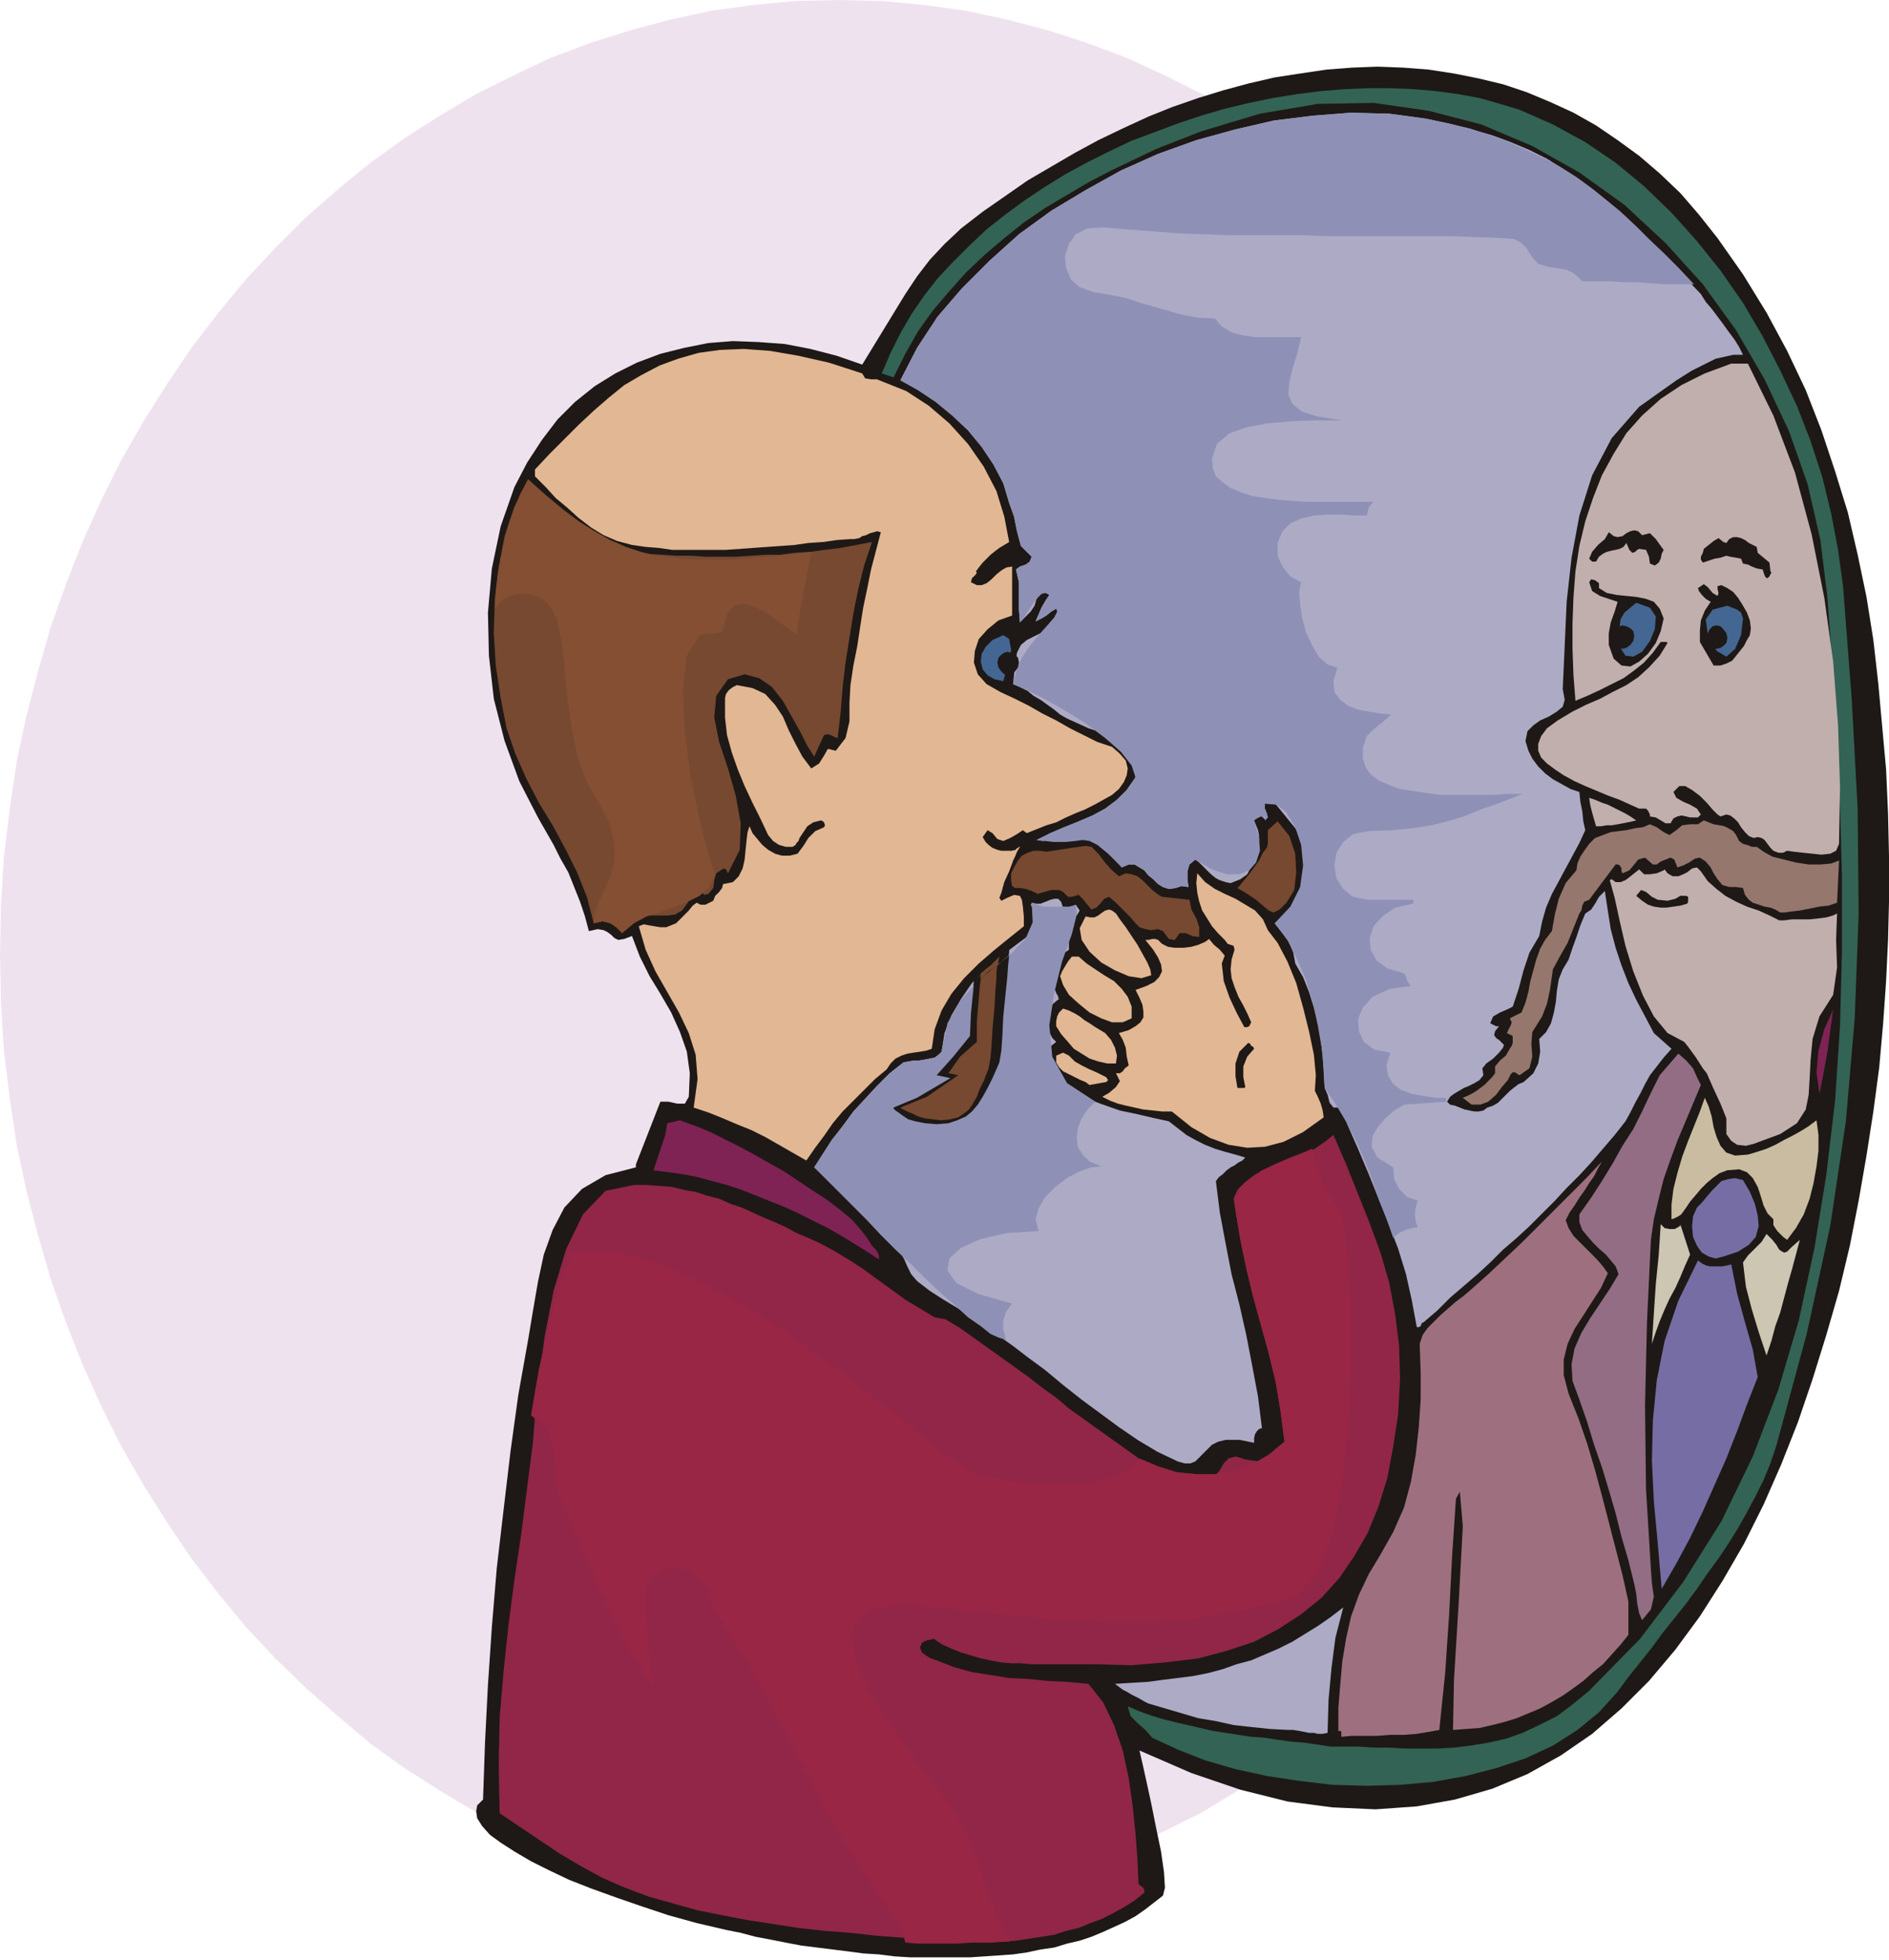 <svg xmlns="http://www.w3.org/2000/svg" fill-rule="evenodd" height="192" preserveAspectRatio="none" stroke-linecap="round" viewBox="0 0 1928 2000" width="1.928in"><style>.pen1{stroke:none}.brush3{fill:#1e1916}.brush5{fill:#adaac6}.brush6{fill:#8e91b5}.brush7{fill:#e2b793}.brush8{fill:#c1afad}.brush9{fill:#774930}.brush13{fill:#7f2354}.brush19{fill:#776da5}</style><path class="pen1" style="fill:#efe2ef" d="m856 0 44 1 43 4 43 6 42 9 42 11 40 13 40 15 39 18 38 19 36 22 36 23 35 25 33 27 33 29 31 31 30 32 28 34 27 35 25 37 24 38 22 40 21 40 19 42 17 43 15 45 14 45 11 46 10 47 7 48 6 49 3 49 1 50-1 50-3 49-6 49-7 47-10 47-11 46-14 45-15 45-17 43-19 42-21 40-22 40-24 38-25 37-27 35-28 34-30 32-31 30-33 29-33 28-35 25-36 23-36 22-38 19-39 18-40 15-40 13-42 11-42 9-43 6-43 4-44 1-44-1-43-4-43-6-42-9-41-11-41-13-40-15-38-18-38-19-37-22-36-23-35-25-33-28-33-29-31-30-30-32-28-34-27-35-25-37-24-38-23-40-20-40-19-42-17-43-16-45-13-45-12-46-10-47-7-47-6-49-3-49-1-50 1-50 3-49 6-49 7-48 10-47 12-46 13-45 16-45 17-43 19-42 20-40 23-40 24-38 25-37 27-35 28-34 30-32 31-31 33-29 33-27 35-25 36-23 37-22 38-19 38-18 40-15 41-13 41-11 42-9 43-6 43-4 44-1z"/><path class="pen1 brush3" d="m1163 1786 3 13 4 18 5 23 5 25 5 24 3 21 1 16-2 8-9 7-9 7-10 7-11 6-11 5-11 5-12 5-12 4-13 3-13 4-14 2-14 3-14 2-14 1-15 1-15 1h-61l-16-1-16-2-16-1-15-2-16-2-16-2-16-2-16-3-15-3-16-3-15-4-15-3-30-7-29-8-27-9-26-9-25-9-23-9-21-10-18-9-17-10-14-9-11-8-8-9-5-8-1-7 1-6 6-6 2-58 3-59 4-59 5-60 7-60 7-59 8-58 10-56 5-30 5-29 6-28 9-25 12-23 18-19 24-14 31-8v-3l25-64h8l9 2h8l4-7 1-24-3-22-7-20-9-20-11-19-11-18-10-20-8-21-8 3-6 1-4-2-3-3-4-3-4-2-6-1-9 2-4-15-5-15-6-15-6-15-8-14-7-14-8-14-8-14-19-37-15-41-11-43-5-44-1-44 4-45 9-43 14-40 13-25 15-23 16-21 18-18 20-16 21-13 22-11 24-9 24-6 25-5 25-2 26 1 27 2 26 5 27 7 26 9 11-18 11-18 11-18 11-18 12-18 13-17 15-16 17-16 22-17 23-16 23-16 24-14 24-14 24-13 25-12 26-12 25-10 26-9 26-8 26-7 26-6 26-4 27-4 26-2 26-1 26 1 26 2 26 4 25 5 25 6 24 8 24 10 24 11 23 13 22 15 22 16 21 18 21 20 19 22 19 24 26 37 24 39 21 39 19 40 16 41 14 42 13 42 10 43 9 43 7 44 5 44 4 44 4 44 2 45 1 45v44l-1 40-2 42-3 43-4 45-6 45-7 45-8 46-9 46-11 46-13 45-14 45-15 44-17 43-18 41-20 40-22 38-23 36-25 34-27 32-28 28-30 26-32 22-34 19-36 15-38 11-39 7-42 3-44-2-46-6-48-12-50-17-53-23z"/><path class="pen1" style="fill:#336354" d="m1881 597 9 117 6 111 1 108-4 106-9 105-16 107-24 110-31 114-6 18-7 17-8 16-9 17-9 16-10 16-10 15-11 15-11 16-11 15-12 15-12 15-11 15-12 15-12 15-11 15-19 21-22 18-25 16-28 13-30 10-31 8-33 6-34 3-34 1-35-1-34-4-33-5-32-7-31-9-28-11-26-12-7-8-8-7-7-7-3-10 12 5 11 4 13 4 12 3 13 3 13 3 13 3 13 2 13 2 13 2 14 1 13 2 14 2 13 1 14 2 13 2h28l15 1h16l16 1h34l17-1 17-2 18-3 18-4 17-6 17-8 18-9 16-12 17-14 52-53 44-58 39-62 32-66 26-68 21-71 16-74 12-74 9-76 5-76 2-76v-76l-2-75-4-73-4-71-5-68-7-57-13-57-19-54-25-53-29-50-34-47-38-42-42-39-46-33-48-27-52-22-54-14-56-8-57 1-59 10-60 18-23 9-23 9-23 11-23 11-23 12-22 13-22 13-22 15-20 16-20 17-19 18-17 19-17 20-15 21-13 23-12 24-12-4 9-21 10-20 11-19 13-19 14-18 16-17 17-17 17-16 19-15 19-14 21-14 21-13 22-12 22-11 23-11 24-9 24-9 24-8 24-7 25-6 24-5 25-4 24-3 24-2 24-1h24l23 1 23 2 22 3 22 4 21 6 20 6 34 15 33 18 31 21 29 24 28 27 26 29 24 30 23 33 20 34 18 35 17 36 14 36 12 37 9 37 7 37 5 36z"/><path class="pen1 brush5" d="m1736 300 5 8 6 7 6 8 6 8 5 7 6 8 5 8 4 8h-10l-9 2-9 2-8 4-8 4-8 4-8 5-8 5-38 27-28 32-20 38-13 41-8 43-5 45-2 45-2 44 2 11-2 7-6 5-8 5-9 4-7 5-6 6-2 10 3 10 4 8 6 8 7 7 8 6 9 5 9 5 9 3 1 10 2 10 1 10 2 9-6 13-7 13-7 13-7 13-7 13-6 14-4 14-3 15-10 17-6 18-5 19-6 18-6 3-7 3-7 4-3 7 2 1 2 1 2 1h3l-4 5-1 4 2 3 3 2 3 3 2 2-1 3-4 5-6 6-7 5-4 5 1 7-4 5-5 3-6 3-5 2-5 3-5 3-4 3-3 5 3 3 5 1 5 2 5 2 5 1 5 1h4l5-1 4-3 6-2 5-3 4-4 4-4 4-4 5-4 4-3 5-2 10-9 5-10 2-12-1-13 7-7 5-9 3-11 2-11 1-11 2-12 4-10 6-10 4-12 4-11 4-12 5-12 6-4 4-6 4-7 6-6 3 20 3 19 5 19 6 18 7 18 8 17 9 17 9 17 18 16-8 9-7 9-7 9-5 9-5 10-5 9-5 10-5 9-11 14-12 14-12 14-12 13-13 13-12 13-13 13-13 13-13 12-14 12-13 13-13 12-14 12-14 12-13 13-14 12-2 1-1 3-2 1h-2l-5-27-6-27-8-26-10-26-10-25-10-25-11-26-11-25 1-5-2-4-3-4-3-4h-7l-4-5-2-8-3-7-1-16-1-17-2-16-3-17-4-16-5-16-6-15-8-14-2-11-4-10-7-10-8-10 11-9 9-10 7-12 5-13 2-14-1-13-4-13-8-13-22-27-2-1h-2l-3 2-2 1v5l2 5 1 4-3 3v-1l-1-1-1-1-1-1-3-1-2 1-2 2-1 2 2 5 2 5 1 5v6l-4 5-2 6v6l-1 6-2 5-3 6-7 5-10 4-5-1-6-2-4-2-5-4-4-4-4-4-4-4-4-3-6 5-2 7v8l1 8-7-1-6 2-7 1-6-2-5-3-5-5-5-4-4-5-5-3-5-3h-6l-7 3-7-8-6-9-7-8-9-5-7-1h-15l-8 1-8 1-7 1-7 1-6-1 14-7 14-6 15-6 14-6 13-7 12-9 10-10 9-13-1-14-5-11-8-8-10-7-12-6-12-4-11-5-11-5-7-4-6-5-7-5-7-5-7-4-6-5-8-4-7-3 2-19 2-13 4-8 6-5 6-3 8-4 9-6 11-9 1-3-1-3-2-3-2-1-5 3-5 4-5 3-6 3 3-7 3-7 4-7 4-6-3-3h-4l-3 3-3 4-2 7-4 6-6 6-5 5-1-13v-28l-3-13 4-3 6-2 4-3 2-5-11-11-4-15-3-15-5-14-6-20-10-19-12-18-14-17-16-15-17-14-18-12-18-10 17-33 21-32 25-29 28-28 30-27 33-24 35-21 36-20 38-17 39-14 40-11 39-9 40-5 39-3 39 1 37 5 24 5 23 6 21 6 19 7 19 8 18 9 16 10 17 11 15 11 16 13 15 13 15 14 15 15 16 16 15 17 17 18z"/><path class="pen1 brush6" d="m1422 1263-7-20-8-20-7-21-8-20-9-20-10-19-10-17-11-16-1-20-2-21-4-23-5-23-7-23-9-21-10-20-13-17 16-17 10-20 3-22-2-21-6-18-9-15-10-8-12-1v5l2 5 1 4-3 3v-3l-4-1-4 2-3 2 5 17 1 14-4 12-7 8-10 4h-13l-15-5-17-10-6 5-2 7v8l1 8-7-1-6 2-7 1-6-2-5-3-5-5-5-4-4-5-5-3-5-3h-6l-7 3-14-14-11-9-8-4-7-1-7 1-10 1h-13l-17-2 14-7 14-6 15-6 14-6 13-7 12-9 10-10 9-13-4-12-11-14-16-14-20-15-21-13-21-12-18-9-14-6 3-13 6-14 8-12 10-12 8-9 7-8 3-6-1-3-5 3-5 4-5 3-6 3 3-7 3-7 4-7 4-6-4-2-4 1-4 4-4 5-4 6-4 6-3 5-3 3-1-13v-28l-3-13 4-3 6-2 4-3 2-5-11-11-4-15-3-15-5-14-6-20-10-19-12-18-14-17-16-15-17-14-18-12-18-10 17-33 21-32 25-29 28-28 30-27 33-24 35-21 36-20 38-17 39-14 40-11 39-9 40-5 39-3 39 1 37 5 23 5 22 5 21 7 19 7 18 8 17 8 17 9 16 10 15 11 15 12 15 12 15 14 14 14 16 15 15 15 16 17h-29l-15-1-14-1h-14l-14-1h-28l-5-5-5-4-7-3-7-1-12-2-9-3-5-5-4-6-3-5-5-5-7-4-11-1-26-1-25-1h-129l-25-1h-77l-26-1-26-1-25-2-26-2-25-2-15 1-12 6-7 10-4 12 1 12 5 12 9 8 14 5 18 3 15 3 15 5 14 4 14 4 14 4 16 3 18 1 7 8 10 6 11 3 13 2h47l-4 17-5 16-3 13-1 12 4 10 10 8 16 5 26 4h-34l-22 1-22 2-21 4-17 6-13 11-5 15 1 10 3 8 7 6 8 6 10 4 12 4 13 2 14 2 14 1 14 1h69l-3 3-2 3-1 4-1 4h-12l-14-1h-14l-14 1-13 3-11 5-8 8-5 12v13l5 11 8 10 11 6-2 10 1 12 2 14 4 15 6 13 7 12 9 8 10 3-4 14 1 11 6 8 8 6 10 4 11 2 12 2 11 1-9 8-9 7-7 7-4 12v11l3 9 5 7 8 6 11 5 11 4 13 2 14 2 14 2h55l12-1h17l-23 9-20 7-17 7-17 5-16 4-19 3-21 2-25 1-15 3-10 8-7 11-2 13 2 13 7 11 10 8 15 3h47l-1 4-18 4-13 9-9 10-4 12 1 12 6 11 11 8 17 5 2 3 1 4 2 3 2 3-22 3-17 8-10 11-5 12 1 12 5 11 11 8 16 3-4 13 2 11 5 8 8 6 11 4 11 2 13 2h11v4l-43 3-3 2-7 4-8 7-8 9-6 10-1 11 6 11 16 10 1 12 5 10 8 8 11 4-2 7-1 7 1 7 2 6-6 1-7 2-6 3-6 5z"/><path class="pen1 brush7" d="m880 381 3 5 6 1h6l5 2 25 10 23 15 21 18 19 21 16 23 13 25 8 26 5 26-5 3-5 3-4 3-5 4-4 4-4 4-4 5-3 4 1 1-1 2-2 2-2 2-1 4 6 3h5l5-2 5-4 5-5 5-4 5-3 6-1v50l-14 5-11 9-9 10-4 12-1 12 4 12 9 10 14 8 15 7 14 7 14 8 14 7 14 8 14 7 14 7 15 5 8 7 6 7 2 8-1 7-3 7-5 7-7 6-9 5-9 5-10 5-10 4-9 4-10 5-10 3-10 4-10 4-4-3-6 4-7 4-7 3-6-2-5-6-5-3-5 7 3 5 3 3 4 3 5 2 4 1h10l5-1v-1l2-1 1-1h1l-3 5-2 5-2 4-1 3-3 8-5 11-3 11-2 5 2 3 6-3 7-3 6 1 2 4 1 7 1 10v10l-15 12-16 13-15 13-15 15-13 16-10 17-7 19-3 20-6 2-6 1-7 1-6 1-6 2-6 3-5 5-4 6-12 10-11 11-11 11-11 11-10 12-9 13-9 12-9 13-14-8-14-8-14-8-14-7-15-6-14-6-15-6-15-5 4-29-2-25-7-22-10-21-12-21-12-21-10-22-7-24 5-2 5 1 6 1 6 1h6l5-2 5-2 4-4 5-5 4-4 4-5 4-3 4 2h5l4-2 4-2 2-5 4-4 3-4 1-4 10-2 6-6 4-8 2-9 1-10 1-10 1-8 2-6 3 7 5 6 5 6 6 5 7 4 7 2h8l8-2 6-8 5-8 7-7 9-4 1-2-1-3-1-1-2-1-8 2-6 4-4 6-4 6-1 3-2 2-1 2-3 2h-7l-7-2-6-4-5-6-8-17-8-16-8-17-7-17-6-17-5-18-2-18v-20l1-4 3-4 4-3 4-2 16 3 13 6 10 11 8 12 6 14 7 14 7 13 9 12 8-5 5-8 4-7 8 2 10-13 4-17v-19l1-18 3-20 4-20 3-20 3-19 4-19 4-20 5-19 5-19-4-1-3 1-4 1-4 2-4 1-3 2-5 1h-4l-14 1-14 2-15 1-14 2-14 1-14 1-14 1-14 1-14 1h-55l-14-2-13-1-14-2-15-4-14-6-13-8-13-10-11-10-12-10-10-11-11-11v-7l15-16 15-15 15-15 15-14 15-13 16-13 17-10 19-10 19-7 21-6 22-3 24-1 27 2 29 5 31 7 34 11z"/><path class="pen1 brush8" d="m1784 371 26 53 22 58 17 63 13 65 9 65 5 65 2 63-1 58-3 7-6 3-9 1-9-1-10-1-9-1-7-1-4 2h-5l-5-2-3-3-3-4-3-4-3-2-4-1-4 1-5-2-4-4-4-5-3-5-4-4-4-3-4-1-6 2-3-2-5-5-6-7-7-7-8-6-7-4h-6l-5 5-1 1 1 2 1 2 1 2 7 4 7 3 7 4 4 6-3 3h-8l-4-1-5-1-4 1-4 2-3 5h-5l-5-3-5-3-6-1v-2l-1-2-1-2-2-2h-7l-9-4-11-5-11-4-12-5-12-5-11-5-11-6-9-6-8-6-6-6-3-7v-7l3-8 6-8 11-8 15-9 14-7 14-6 13-7 14-7 12-8 11-10 11-12 8-13-1-1h-6l-8 11-9 10-10 8-11 8-12 6-12 6-13 6-12 5-2-26-1-27v-26l1-27 2-26 4-26 6-25 8-24 9-23 12-22 13-21 16-18 19-17 21-14 24-12 27-10h17z"/><path class="pen1 brush9" d="m841 750-10 22-7-11-7-14-9-16-9-16-11-14-13-9-15-4-17 5-12 17-2 22 5 25 9 27 8 28 5 28-1 27-12 24-1-2-1-2-2-1-2 1-6 4-2 7-1 8-5 6-4 1-4-3-4-2-5 1-4 12-6 8-7 4-7 1h-23l-7 1-17 17-6-6-6-4-8-2-9 2-7-27-10-25-12-24-13-24-14-23-13-25-11-25-9-26-6-31-5-33-2-33 1-34 4-33 6-32 10-30 14-28 12 12 11 12 12 12 12 11 13 10 14 9 15 6 16 3 16 1 16 1 15 1h15l15 1h30l15-1 15-1h15l15-2 16-1 15-2 16-2 16-3 16-3-8 24-6 24-5 25-4 25-4 25-3 26-2 25-3 26-3-1-4-2-3-1-4 1z"/><path class="pen1" style="fill:#844f33" d="m737 645-23 3-13 21-4 35 2 43 6 46 9 43 9 35 7 21-6 13-10 9-12 6-13 5-14 5-15 5-13 7-12 10-6-6-6-4-8-2-9 2 1-10 4-12 6-12 6-14 4-15v-18l-5-21-12-23-12-21-8-22-5-23-4-24-3-24-2-25-3-24-5-23-5-10-7-8-8-5-9-2h-10l-9 2-8 5-7 8 1-18 2-17 3-17 4-17 4-17 6-16 6-15 8-15 18 16 18 15 16 12 16 10 16 9 16 7 15 5 16 4 17 2 17 2h36l20-1 21-2 23-2 24-3-4 21-4 21-4 22-3 21-9-7-11-8-11-8-12-6-11-3-10 2-7 9-5 18z"/><path class="pen1 brush3" d="m1698 561-2 4-1 5-2 4-4 3-5-2-1-7-3-7-7-1-2 1-2 2-3 1-3-3-3-7-3 4-4 2-4 1-5 1-4 1-4 2-4 3-3 5h-4l-1-1-2-2 3-7 6-7 7-6 4-7 5 4 4 1 5-1 4-3 4-2 4-1 4 1 4 4 8-2 6 6 5 7 3 4zm95-3 1 6 6 5 6 5 1 9 1 1-1 2-1 2-2 2-2-1-1-2-1-3-1-3-6-1-5-2-4-2-5-1-2-5-5-1-6-1-4-1-6 2-6 1-6 2-6 2-2-3v-3l2-4 1-4 5-4 5-4 5-3 5 4 3 1 3-4 4-2h4l4 1 4 2 4 3 4 2 4 2zm-151 100v-12l2-11 4-11 3-10-9-3-9-3-8-5-3-9 2-3 4 1 4 3v5l8 5 10 2 10 1 10 1 10 2 8 3 6 7 4 10-3 13-5 12-8 11-9 8-9 5-9-1-8-7-5-14zm115-61 6 3 6 4 5 6 5 8 4 7 3 8 1 8-1 7-3 5-3 6-4 5-4 5-4 5-6 3-6 2h-7l-14-24v-12l1-10 4-10 6-9-5-3-4-4-3-4-1-3 6-4 4 3 5 6 5 3 1-3-1-4v-3l4-1z"/><path class="pen1" d="m1652 658 1-9v-9l1-8 4-7 12-10 14 5 6 9-1 13-5 12-8 11-9 5-8-1-7-11zm100 6-9-17-2-15 7-10 15-4 5 2 5 2 4 3 2 6-2 17-6 14-9 8-10-6zm-728-16 6 4 2 11-2 10-3 11-3 11-9-2-7-4-5-6-2-8 1-8 4-7 7-7 11-5z" style="fill:#446693"/><path class="pen1 brush8" d="m1670 837-4 1-5 1-5 1-5 1-6 1h-5l-6 1h-5l-2-7-2-7-2-8-1-7 6 2 7 3 6 2 6 3 6 3 6 3 5 3 6 4z"/><path class="pen1" style="fill:#96776d" d="m1793 864 7 5 9 5 12 3 12 3 13 2h12l11-1 8-3-2 43-3 1-6 2-9 1-10 2-10 2-9 1-7 1h-4l-5-3-5-2-6-1-6-2-6-2-4-3-4-5-2-7-7-1h-7l-7-2-5-6-4-6-3-6-5-6-6-4-5 1-6 4-6 3-6 2-1-3-1-2-1-3-4-2-10 4-4 3h-4l-8-7-7 2-4 5-5 6-7 3-1-2v-3l-1-2-2-2h-3l-27 36-5 2-2 4-1 5-2 3-6 15-6 15-8 14-7 13-3 21-3 14-5 13-10 16-1 12 1 13-3 12-10 7-2-1-1-1-2-1h-2l-2 2-3 6-6 7-6 8-8 7-8 3h-9l-9-7 5-2 4-2 5-3 4-3 4-3 4-4 4-4 3-4v-7l5-6 6-5 4-7 2-3 1-3v-7l-6-3 2-4 2-4 1-3-2-4 12-6 4-10 3-11 2-11 3-11 3-11 4-11 5-9 7-9 3-17 4-16 7-16 11-13 1-7 3-7 4-6 5-7 6-6 8-3 8-3 8-1 8-1 9-2 8-1 7-3 7 3 7 5 6 3 7-5 6-5 8-1h8l6-4 5 2 5 2 6 1 5 1 4 2 5 3 3 4 3 6 4 3 4 1 5 2h5z"/><path class="pen1 brush9" d="m1321 908-8 13-7 7-6 3-5-2-6-5-7-6-9-6-10-6 2-2 4-5 5-6 6-8 5-7 4-8 4-5 1-4v-14l10-9 12 15 6 18 1 19-2 18zm-179-14 7-3 6 1 6 2 5 4 5 5 5 5 5 4 5 3 28 3 2 10 5 9 3 9v10l-7-1-7-3h-6l-5 7-6-1-3-4-3-4-5-2-7 1-6-1-6-2-4-4-6-7-7-7-7-7-7-6-5 2-4 5-4 4-5 2-5-6-4-5-4-4-7 2h-4l-2-2-3-3-4-2h-8l-7 2-7 2-6-3-6-2-6-1h-5l-3-2-1-6v-7l3-6 4-7 4-5 6-3 6-2h7l6 1 6-1 7-1 7-1 6-1 7-1 7-1 6 1 7 7 6 8 7 8 8 7z"/><path class="pen1 brush8" d="M1816 939h5l8-1h18l9-1 8-1 7-2 4-2-1 27 1 28-4 28-14 22-7 23-2 21-1 19-1 17-3 15-9 14-17 11-27 10-8 2-9-1-6-4-5-7v-16l-6-15-7-15-7-16-4-5-7-11-8-11-4-5-17-9-14-17-11-21-10-25-8-26-6-26-5-23-5-18 2-1 4 3h5l5-2 4-3 10-8 5 5h6l7-1 7-3 1-1 3 4 5 3h6l5-2 4-2 5-4 5-1 4 4 7 10 9 8 9 7 11 6 11 5 12 4 11 5 10 5z"/><path class="pen1 brush7" d="m1294 949 10 13 10 19 9 22 7 25 6 24 5 24 2 21-1 16 3 6 3 7 2 7 1 7-21 15-20 10-19 5-18 1-19-3-19-7-19-11-20-16h-10l-9-1-10-1-9-2-9-2-8-2-8-3-8-4 7-4 7-6 4-6-4-8h4l3-2 2-3 4-3-2-9-1-9-3-8-4-7 10-3 7-4 5-4 3-5v-6l-1-7-3-7-4-8 11-4 8-4 5-5 3-6-1-7-3-7-5-8-8-10h3l4-1h3l3 1 4 4 6 3 7 1h9l8-1 7-2 7-3 4-3 5 6 6 5 5 6-3 8 2 18 6 17 7 15 8 15h3l2-1 1-2 1-2-4-9-4-8-5-9-4-10-3-9-1-9 1-10 3-10-1-4-3-1-3-1-3-4-7-7-6-7-5-8-5-8-3-9-2-9-1-10 1-10 8 9 10 7 10 5 11 5 10 6 10 6 8 9 5 11z"/><path class="pen1 brush3" d="m1721 914 2 1v5l-1 2-7 2-7 1-7 1h-6l-7-1-6-2-6-4-6-5 5-6 5 2 6 5 6 3 10 1 8-2 5-3h6z"/><path class="pen1 brush5" d="m1098 923 4 6-3 5-5 5-3 6-1 8 1 9v7l-9 6-5 9-3 9v10l4 10 1 2 1 1v2l1 1-6 5-5 7-3 7 1 9 2 4 2 4 2 4 4 4-5 4-4 5-2 7 1 6 8 13 13 12 16 9 18 7 20 7 19 4 17 4 14 3 9 7 9 7 9 5 10 5 10 4 10 3 11 3 10 3-3 3-4 2-4 3-4 2-4 3-4 4-4 3-3 4 4 32 6 32 6 31 8 31 7 31 6 31 6 32 4 32-3 1-2 2-2 3-1 4v5l-5-1-5-1-5-1h-14l-4 1-4 1-6 3-4 4-5 5-4 4-4 4-5 2h-6l-7-2-21-10-20-12-19-13-19-14-19-14-19-15-18-15-19-14-13-10-14-10-15-10-14-9-14-10-15-9-14-9-13-10-6-7-4-8-3-7-4-7-8-14-10-13-11-11-12-10-12-10-12-10-12-9-11-10 9-14 9-14 11-14 11-15 12-13 12-13 13-13 14-11 5-1 6-1h5l6-1 5-1 5-1 4-3 3-3 3-19 7-18 10-17 11-16 14-14 15-13 16-12 16-12 4-6v-7l-2-7-1-7h-1l-1-2 1-1v-1l5 1h4l5-2 5-2 4-1h4l3 3 2 6 3 1 3-1 3-1 4-2z"/><path class="pen1 brush3" d="M1030 968v4l-1 5-1 15-2 20-2 25-1 21-1 14-2 12-7 16-5 10-5 9-5 8-6 7-6 5-9 4-9 3-12 1-12-1-10-2-7-2-6-4-4-3-3-2-2-2v-1l24-10 34-20-14-3 17-19 17-21 1-23 3-34 5-4 4-4 5-5 4-4 5-4 4-4 5-3 4-4z"/><path class="pen1 brush9" d="m1020 976-3 17v5l-1 12-1 18-2 22-1 17-1 12-2 11-5 13-4 8-3 8-4 7-4 6-5 4-6 4-8 2-9 1-9-1-8-1-7-2-6-3-5-2-4-2-2-1-1-1 27-11 32-22-10-2 12-17 17-15v-20l3-36 1-14 5-4 5-4 4-4 5-5z"/><path class="pen1 brush6" d="m1098 923 1 10-5 20-10 28-8 32-5 33 3 32 15 27 29 19-8 8-6 9-4 10-1 10 1 9 5 8 7 7 12 5-10 1-12 4-13 7-12 9-10 10-7 12-3 11 3 12-32 2-27 6-20 9-12 11-2 12 9 13 22 11 35 10-6 8-3 9v10l3 10-7-2-9-4-10-8-13-9-13-12-15-13-15-14-15-15-16-15-15-15-14-15-14-14-13-13-11-11-9-9-7-7 9-14 9-14 11-14 11-15 12-13 12-13 13-13 14-11 5-1 6-1h5l6-1 5-1 5-1 4-3 3-3 6-29 13-23 17-19 19-16 17-14 14-15 7-16-1-20 5 2 7 2h26l4-1 3-1z"/><path class="pen1 brush3" d="m1030 975-1 9-1 14-2 19-2 20-1 21-1 14-2 12-7 16-5 10-5 9-5 8-6 7-6 5-9 4-9 3-12 1-12-1-10-2-7-2-6-4-4-3-3-2-2-2v-1l24-10 34-20-14-3 17-19 17-21 1-23 3-30 5-4 5-4 4-4 5-4 5-3 4-4 4-3 4-3z"/><path class="pen1 brush9" d="m1018 983-1 10v5l-1 12-1 18-2 22-1 17-1 12-2 11-5 13-4 8-3 8-4 7-4 6-5 4-6 4-8 2-9 1-9-1-8-1-7-2-6-3-5-2-4-2-2-1-1-1 27-11 32-22-10-2 12-17 17-15v-20l3-36 1-8 4-4 5-4 4-4 4-4z"/><path class="pen1 brush7" d="m1108 935 5 1h4l4-2 4-3 3-2 4-1 3 1 4 3 4 6 6 8 6 9 6 9 5 9 5 9 3 7 1 6-10 3-13-2-14-6-14-8-12-11-8-12-2-12 6-12zm-26 61 2-5 3-5 3-5 4-5h7l8 7 9 6 9 6 10 6 8 8 6 8 4 10v12l-9 4h-11l-11-4-12-6-11-9-10-9-6-10-3-9zm46 58 6 7 4 8 2 8-1 8h-9l-9-2-9-3-8-5-8-5-6-7-7-8-5-8v-5l1-5 2-4 4-4 6 2 6 3 5 3 5 4 5 3 6 4 5 3 5 3z"/><path class="pen1 brush13" d="m1857 1116-3-22 2-22 6-22 9-20-3 22-3 22-4 22-4 20z"/><path class="pen1 brush3" d="m1280 1070-7 8-4 10v11l2 10-1 1h-7l-2-12v-13l4-12 9-9 2 1 1 2 2 1 1 2z"/><path class="pen1 brush7" d="m1112 1107-4-3-5-2-6-3-6-3-6-3-4-4-3-5v-7l7-3 6 3 6 6 7 4 8 4 7 3 6 3 4 2 2 3-2 2-6 1-11 2z"/><path class="pen1" style="fill:#936d84" d="m1685 1601 1 14 2 14-3 13-9 11-3-7-2-10-1-10-2-10-6-24-7-24-6-24-7-24-7-23-8-23-7-23-8-23-7-19-1-17 3-16 7-16 9-15 10-15 10-15 9-15-3-8-5-6-5-6-7-6-6-6-6-7-5-6-3-8v-8l12-17 11-17 11-18 10-18 11-17 9-18 9-19 9-18 19-22 8 7 7 8 4 9 4 8-8 19-8 19-8 19-7 19-7 20-5 20-5 21-3 21-4 84-2 85 1 85 5 82z"/><path class="pen1" style="fill:#c9bca0" d="m1784 1178 10-3 9-3 9-4 9-5 8-4 9-5 8-5 8-6 2 15v16l-2 16-3 17-4 16-6 16-8 14-9 12-4-3-6-6-4-6v-6l-6-6-4-8-3-10-3-9-5-9-6-6-8-3-12 1-8 3-7 5-6 5-6 6-5 6-6 7-4 6-5 7-3 2-2 1-2 1-3 1v-15l2-16 4-16 5-17 6-16 6-15 6-15 5-14 4 9 3 10 2 11 3 10 4 9 6 7 9 3 13-1z"/><path class="pen1 brush13" d="m890 1271 3 3 3 4 1 3v4l-12-8-13-8-13-8-14-8-14-7-14-7-15-7-15-6-15-6-15-6-15-5-15-4-15-4-15-3-15-2-15-2 4-12 4-12 4-12 2-12 13-3 8 3 11 4 12 5 14 7 14 7 15 8 16 9 16 9 15 10 15 10 14 9 13 10 12 10 9 10 7 9 5 8z"/><path class="pen1" style="fill:#912649" d="M1118 1698h-65l-11-1h-10l-11-1-10-2-10-2-10-3-10-3-10-4-9-4-9-6-4 1-4 1-4 2-2 5 2 5 4 3 5 3 6 2 18 7 18 5 19 3 19 3 20 1 19 2 21 1 21 2 15 19 11 23 9 26 6 28 4 28 3 29 2 27 1 24 2 2 3 2 1 3v2l-10 8-11 7-11 6-12 6-11 4-12 5-13 3-12 4-13 2-13 2-13 2-12 1-13 1h-26l-13-1-26-2-26-2-26-2-27-3-26-2-27-3-26-4-26-4-26-5-25-5-25-7-25-7-24-9-23-10-22-12-22-13-61-41-1-50 1-48 4-47 5-47 6-46 7-47 6-47 6-47 2-26 4-37 6-45 9-46 13-43 17-35 23-24 29-6h13l13 1 13 1 12 3 12 2 12 4 12 3 11 5 12 4 11 5 11 5 12 5 11 5 11 6 12 5 11 5 15 8 15 9 14 9 15 11 14 10 15 11 15 9 15 9 11 2 15 9 14 10 14 10 14 10 14 10 14 10 14 11 14 10 13 11 14 10 14 10 14 10 14 10 14 10 14 9 15 9 6 2 6 2 7 1 6 1h6l7-1 6-1 6-3 5-6 4-7 5-5 7-2 4 1 6 2 7 1 8 1h7l6-2 3-4-1-6 10-8-4-31-5-30-7-29-8-29-8-29-7-29-6-29-5-30-2-12 4-9 8-8 9-7 10-5 10-5 10-4 11-4 10-4 11-5 10-7 9-7 13 30 12 30 12 30 11 30 9 31 6 32 4 32 1 34-2 36-5 33-6 32-9 29-11 27-14 24-15 22-18 20-21 17-23 15-25 13-27 9-30 8-33 4-35 3-37-1z"/><path class="pen1" style="fill:#992644" d="M1030 1981h-13l-14 1h-13l-13 1h-40l-13-1-2-8-3-7-3-7-4-5-14-19-13-19-12-20-12-19-12-20-11-20-10-20-11-20-10-20-11-20-10-20-11-20-11-20-12-19-12-20-12-19-7-19-10-12-12-7-13-2-12 3-10 8-5 11v16l2 21 1 21 2 21 3 21-15-23-14-24-13-26-13-26-11-27-12-26-10-26-11-25-1-21-2-22-7-19-16-13 4-24 4-23 5-22 5-21 5-21 6-19 6-18 6-17 23-3 24 2 25 6 27 9 27 12 28 14 28 16 28 18 27 19 26 19 26 19 24 19 23 18 21 17 19 15 16 12 8 5 9 5 11 4 13 3 13 3 14 2 14 2h30l14-1 13-1 13-3 11-4 10-5 9-6 6-7 19 8 19 6 20 2h19l20-3 18-7 17-10 16-13-4-31-5-30-7-29-8-29-8-29-7-29-6-29-5-30-1-12 5-11 10-9 13-9 15-7 14-6 13-5 9-4 3 9 3 9 2 9 3 8 4 8 4 7 5 7 6 7 5 33 4 50 1 60-2 64-6 63-10 56-16 43-21 23-26 8-25 6-25 5-25 4-24 3-24 1h-48l-24-1-24-1-24-3-24-2-25-2-24-3-26-3-25-2h-23l-17 4-12 7-7 10-2 12 2 14 5 16 7 17 10 18 11 18 12 17 12 17 12 16 10 14 10 12 7 9 11 18 9 17 7 16 6 17 5 17 6 16 7 17 8 18 1 1 1 1 1 2v2z"/><path class="pen1" style="fill:#9e707f" d="M1662 1634v34l-8 10-9 10-9 10-10 8-10 9-11 8-10 7-12 7-11 6-12 5-12 5-13 4-12 3-13 3-14 1-13 1 1-51 5-82 4-75-3-35-4 7-4 60-3 59-4 59-6 58-11 2-12 2-13 1h-14l-13 1h-26l-11 1v-5l-1-1h-2v-24l2-24 2-23 4-24 5-22 8-22 10-21 12-20 13-23 11-25 7-26 5-28 3-27 2-29v-28l-1-29 3-9 5-7 7-7 7-7 7-6 8-7 8-6 7-6 18-16 17-16 18-17 17-17 16-16 17-17 16-16 15-16-4 7-4 8-5 7-5 8-5 7-5 8-5 7-4 8 3 8 5 8 6 6 6 6 6 6 6 6 6 7 5 7-7 15-9 14-9 14-9 14-7 15-4 16v16l5 19 10 25 9 26 8 27 7 26 7 27 7 27 7 27 6 27z"/><path class="pen1 brush19" d="m1759 1282-8 2-7-2-7-4-5-7-4-9-1-11 1-10 4-9 5-5 5-6 5-6 5-5 5-5 7-2 7-1 8 2 7 12 5 12 3 12 1 11-3 11-7 8-11 7-15 5z"/><path class="pen1" d="m1713 1252 1-1h1v-2l10 31-5 11-5 12-5 11-6 11-5 11-5 12-4 11-4 12 2-31 2-30 3-30 2-31 4 4 5 1h5l4-2zm124 13-4 15-4 15-4 14-4 15-4 15-5 14-4 15-5 15-8-24-7-23-6-23-3-25 5-7 7-7 7-7 5-8 6 6 4 5 3 5 3 2 2 1 3-1 5-5 8-7z" style="fill:#ccc6b2"/><path class="pen1 brush19" d="m1767 1290 6 30 8 29 8 28 5 28-11 28-10 27-11 28-12 27-12 27-13 27-14 26-15 26-4-46-4-43-2-42 1-41 4-41 8-40 14-41 20-41 4 3 4 2 4 1h13l5-1 4-1z"/><path class="pen1 brush5" d="m1315 1765-19-1-19-2-18-2-18-4-18-3-17-5-17-5-17-5-4-2-5-3-4-2-4-2-5-3-4-2-4-3-4-3 16-1 17-1 15-2 16-2 16-2 15-3 15-4 14-5 15-4 14-6 14-6 14-7 13-8 13-8 13-9 13-10-8 31-4 31-3 32-1 34-5 1h-5l-4-1h-5l-5-1-5-1-6-1h-5z"/><path class="pen1 brush3" d="m1752 638 4 1 3 3 3 4 1 5-1 5-3 3-3 2-4 1-4-1-3-2-2-3-1-5 1-5 2-4 3-3 4-1zm-96 0 4 1 4 2 3 3 1 5-1 5-3 4-4 3-4 1-3-1-3-3-3-4-1-5 1-5 3-3 3-2 3-1zm-628 27 4 1 4 2 3 3 1 5-1 5-3 4-4 3-4 1-3-1-3-3-3-4-1-5 1-5 3-3 3-2 3-1z"/></svg>
